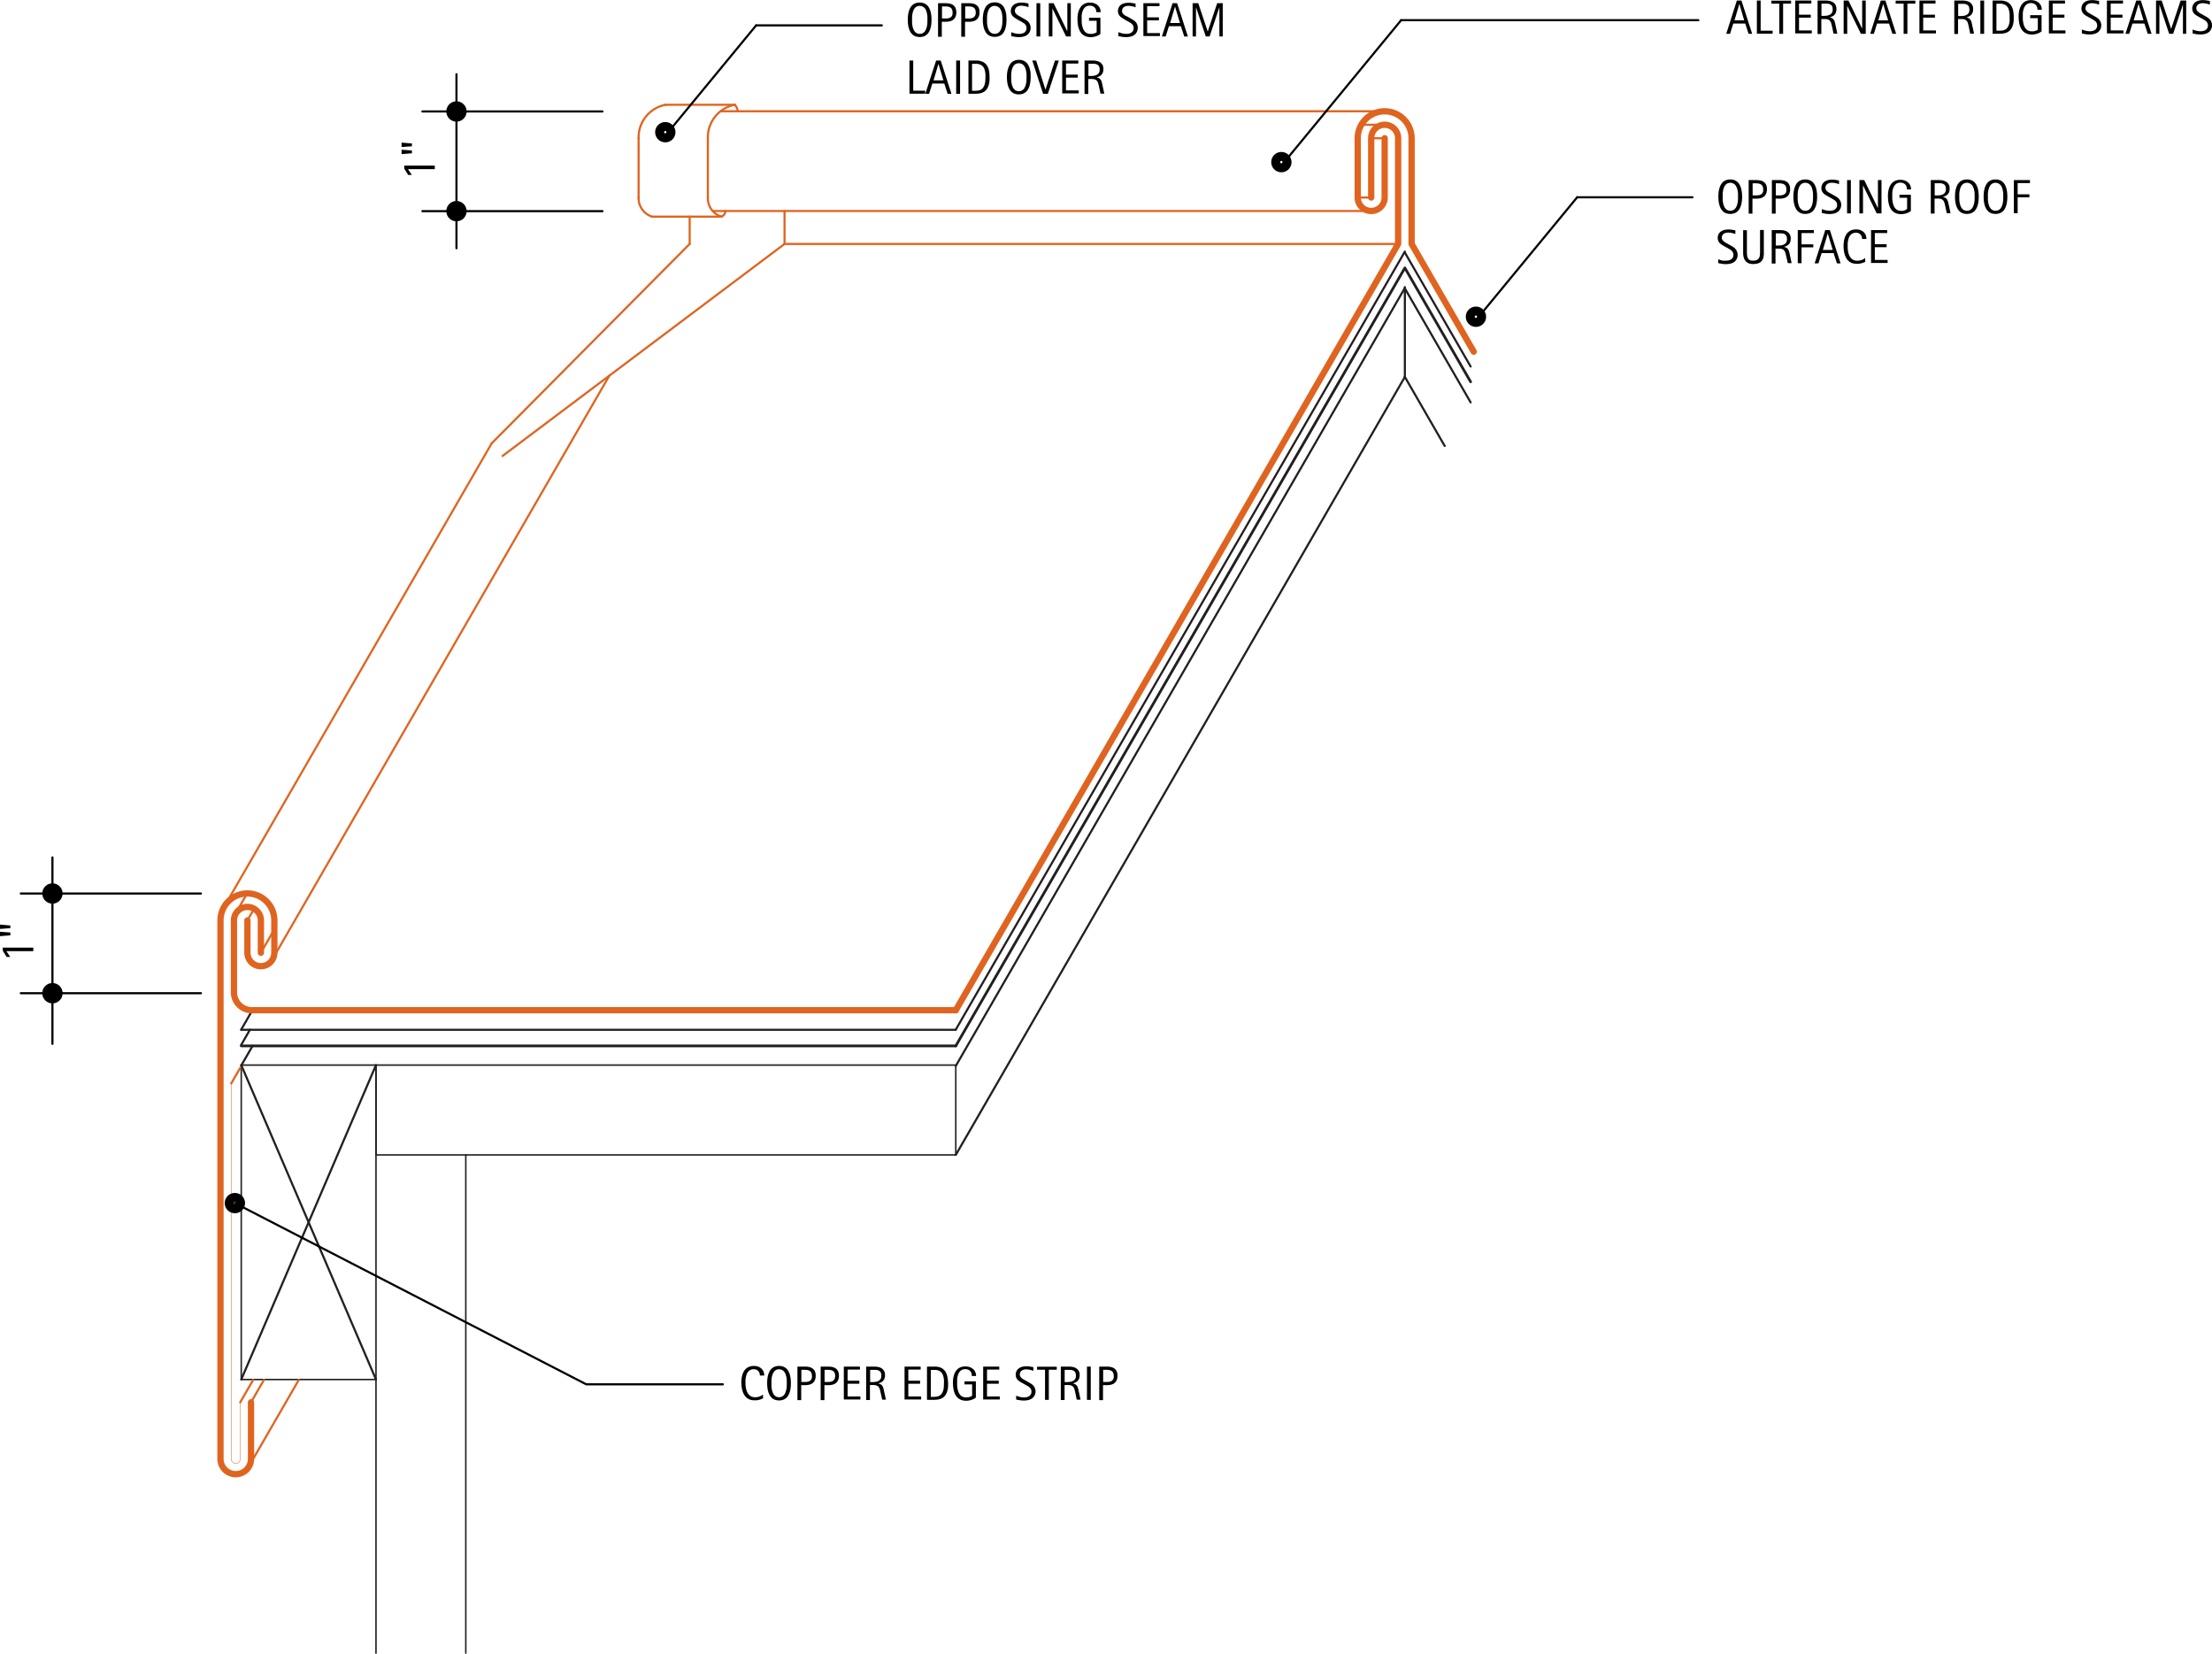 <svg id="fa7e7706-58eb-4249-b765-2702695fa240" data-name="BASE-OTHER" xmlns="http://www.w3.org/2000/svg" viewBox="0 0 739.1 552.51"><defs><style>.\31 dd50f92-76f1-4ee6-aeca-7c39dc537771,.\32 6854e32-3cdd-4ced-9e2a-5057490c0555,.\32 985d377-f72d-4b83-a051-0a3b1d3ed36c,.\34 b461599-aee5-43dc-b6db-99efa919fcfd,.a536b569-8e9f-4694-8691-e2aa44bea8c7,.a585abe0-de10-4466-b893-07c9b0c92c38,.c3311348-ddf5-4203-9e41-000d7f542e50,.e60cd94c-a4b1-4890-b7c4-9bc7dad52f15{fill:none;stroke-linecap:round;stroke-linejoin:round;}.\31 dd50f92-76f1-4ee6-aeca-7c39dc537771,.a536b569-8e9f-4694-8691-e2aa44bea8c7,.a585abe0-de10-4466-b893-07c9b0c92c38{stroke:#231f20;}.a585abe0-de10-4466-b893-07c9b0c92c38{stroke-width:0.5px;}.\31 dd50f92-76f1-4ee6-aeca-7c39dc537771,.\32 6854e32-3cdd-4ced-9e2a-5057490c0555,.e60cd94c-a4b1-4890-b7c4-9bc7dad52f15{stroke-width:0.71px;}.a536b569-8e9f-4694-8691-e2aa44bea8c7{stroke-width:0.9px;}.\32 985d377-f72d-4b83-a051-0a3b1d3ed36c,.\34 b461599-aee5-43dc-b6db-99efa919fcfd,.e60cd94c-a4b1-4890-b7c4-9bc7dad52f15{stroke:#df6420;}.\32 985d377-f72d-4b83-a051-0a3b1d3ed36c{stroke-width:2.1px;}.\34 b461599-aee5-43dc-b6db-99efa919fcfd{stroke-width:0.15px;}.\32 6854e32-3cdd-4ced-9e2a-5057490c0555,.c3311348-ddf5-4203-9e41-000d7f542e50{stroke:#000;}.c3311348-ddf5-4203-9e41-000d7f542e50{stroke-width:3px;}</style></defs><title>roofing-standing.A.gable-rake</title><g id="e30b5cc7-35aa-4498-8572-61e7c4eae7c8" data-name="LWPOLYLINE"><rect class="a585abe0-de10-4466-b893-07c9b0c92c38" x="125.63" y="355.81" width="193.73" height="30.01"/></g><g id="ad56ff07-2bcc-4b9c-aa7d-df0e2a4aaaeb" data-name="LWPOLYLINE"><line class="a585abe0-de10-4466-b893-07c9b0c92c38" x1="155.64" y1="552.26" x2="155.64" y2="385.82"/></g><g id="3de4a503-7de1-478c-9cec-d0e4d16b0090" data-name="LWPOLYLINE"><line class="a585abe0-de10-4466-b893-07c9b0c92c38" x1="125.63" y1="552.26" x2="125.63" y2="460.85"/></g><g id="a9b00756-8be4-47ec-a548-cc84cd3255e1" data-name="LINE"><line class="1dd50f92-76f1-4ee6-aeca-7c39dc537771" x1="80.61" y1="344.02" x2="319.36" y2="344.02"/></g><g id="d6ef031e-e6bc-4bb1-b4a3-d4a83e30eb24" data-name="LWPOLYLINE"><line class="a536b569-8e9f-4694-8691-e2aa44bea8c7" x1="80.61" y1="349.4" x2="319.36" y2="349.4"/></g><g id="9c4c1ea8-efe6-43e7-8a7a-0e1e14b98151" data-name="LWPOLYLINE"><rect class="a585abe0-de10-4466-b893-07c9b0c92c38" x="80.61" y="355.81" width="45.02" height="105.04"/></g><g id="af3e033c-2a8b-4904-a76d-4761fad4268e" data-name="LINE"><line class="1dd50f92-76f1-4ee6-aeca-7c39dc537771" x1="125.63" y1="355.81" x2="80.61" y2="460.85"/></g><g id="2b4a5ffb-eda5-4506-b170-75647f47dd59" data-name="LINE"><line class="1dd50f92-76f1-4ee6-aeca-7c39dc537771" x1="80.61" y1="355.81" x2="125.63" y2="460.85"/></g><g id="5ba3afdc-60da-4723-89eb-798ed47fe01e" data-name="LINE"><line class="1dd50f92-76f1-4ee6-aeca-7c39dc537771" x1="319.36" y1="356.1" x2="469.41" y2="96.2"/></g><g id="97282345-8701-44b4-bbd1-efa0936f667b" data-name="LINE"><line class="1dd50f92-76f1-4ee6-aeca-7c39dc537771" x1="319.36" y1="385.82" x2="469.41" y2="125.92"/></g><g id="432fb59b-4199-4ce0-ba89-8a95cabb9d66" data-name="LINE"><line class="1dd50f92-76f1-4ee6-aeca-7c39dc537771" x1="469.41" y1="95.91" x2="469.41" y2="125.92"/></g><g id="7247e3a1-283d-4c45-ab8f-71b68f72b927" data-name="LINE"><line class="1dd50f92-76f1-4ee6-aeca-7c39dc537771" x1="491.38" y1="134.42" x2="469.41" y2="96.36"/></g><g id="d8e8a6d8-9059-4cb2-b8f2-f31158e9d9bf" data-name="LINE"><line class="1dd50f92-76f1-4ee6-aeca-7c39dc537771" x1="482.72" y1="148.98" x2="469.41" y2="125.92"/></g><g id="7ccfa6f5-7ce4-4a0c-be4e-311547c5e497" data-name="LINE"><line class="1dd50f92-76f1-4ee6-aeca-7c39dc537771" x1="319.36" y1="343.95" x2="469.41" y2="84.05"/></g><g id="b140358b-54a1-4391-8119-bcd666b9eda4" data-name="LWPOLYLINE"><polyline class="a536b569-8e9f-4694-8691-e2aa44bea8c7" points="319.36 349.4 469.41 89.5 491.38 127.56"/></g><g id="7f6691c8-3b03-45dc-8add-c16fde4bc44e" data-name="LINE"><line class="1dd50f92-76f1-4ee6-aeca-7c39dc537771" x1="491.38" y1="122.44" x2="469.41" y2="84.38"/></g><g id="84c82623-272c-4097-89b9-9a185e3ef789" data-name="LINE"><line class="1dd50f92-76f1-4ee6-aeca-7c39dc537771" x1="80.58" y1="343.98" x2="84.32" y2="337.49"/></g><g id="6e949985-c0b3-4fc5-a0ff-7589ee78dd30" data-name="LINE"><line class="1dd50f92-76f1-4ee6-aeca-7c39dc537771" x1="80.58" y1="349.09" x2="83.5" y2="344.02"/></g><g id="ca9a6051-85bb-4b14-9088-00f1210e23be" data-name="LINE"><line class="1dd50f92-76f1-4ee6-aeca-7c39dc537771" x1="80.58" y1="356" x2="84.39" y2="349.4"/></g><g id="508ca149-89fa-425c-b86d-296218bad4f4" data-name="LINE"><line class="e60cd94c-a4b1-4890-b7c4-9bc7dad52f15" x1="74.02" y1="304.45" x2="164.29" y2="148.1"/></g><g id="12c30ac3-93ae-4672-85a4-91970bfd3fa1" data-name="LINE"><line class="e60cd94c-a4b1-4890-b7c4-9bc7dad52f15" x1="90.78" y1="320.89" x2="203.58" y2="125.52"/></g><g id="79b1d5e3-e6d1-4365-942c-dad5d948cd20" data-name="LINE"><line class="e60cd94c-a4b1-4890-b7c4-9bc7dad52f15" x1="164.29" y1="148.1" x2="230.44" y2="81.49"/></g><g id="b767d92b-6acd-4b5b-b870-548328665ea6" data-name="LINE"><line class="e60cd94c-a4b1-4890-b7c4-9bc7dad52f15" x1="167.93" y1="152.31" x2="262.14" y2="81.49"/></g><g id="89fad343-3115-40e6-8f1c-301447a46a85" data-name="LINE"><line class="e60cd94c-a4b1-4890-b7c4-9bc7dad52f15" x1="80.26" y1="468.48" x2="84.59" y2="460.98"/></g><g id="af6112c6-5850-4a68-bd34-3cf56143a4ef" data-name="LINE"><line class="e60cd94c-a4b1-4890-b7c4-9bc7dad52f15" x1="83.86" y1="468.48" x2="88.2" y2="460.98"/></g><g id="bf3680f8-624d-4d25-85a6-f086939a2765" data-name="LINE"><line class="e60cd94c-a4b1-4890-b7c4-9bc7dad52f15" x1="83.29" y1="489.63" x2="99.83" y2="460.98"/></g><g id="34277ecb-65fb-495c-b444-3f67c811ceec" data-name="LINE"><line class="e60cd94c-a4b1-4890-b7c4-9bc7dad52f15" x1="77.26" y1="361.95" x2="80.26" y2="356.75"/></g><g id="5b7e33f3-8f7c-4aa2-81ab-1e9a0066a8fa" data-name="LINE"><line class="e60cd94c-a4b1-4890-b7c4-9bc7dad52f15" x1="87.17" y1="318.28" x2="91.67" y2="310.49"/></g><g id="c53033a2-cb1a-4092-9696-0febef92743d" data-name="LINE"><line class="e60cd94c-a4b1-4890-b7c4-9bc7dad52f15" x1="82.66" y1="307.48" x2="84.91" y2="303.58"/></g><g id="eef209aa-4e61-476f-ba72-84a05389fc63" data-name="LINE"><line class="e60cd94c-a4b1-4890-b7c4-9bc7dad52f15" x1="78.7" y1="305.18" x2="82.57" y2="298.48"/></g><g id="b6fb7fa2-c535-4061-879c-376eecfaabed" data-name="LWPOLYLINE"><path class="2985d377-f72d-4b83-a051-0a3b1d3ed36c" d="M464.37,95.91V76.11a4.5,4.5,0,1,1,9,0v35.31l-147.8,256" transform="translate(-6.21 -29.93)"/></g><g id="5cde2821-0c7e-4da2-a2e4-1137326f419a" data-name="LINE"><line class="e60cd94c-a4b1-4890-b7c4-9bc7dad52f15" x1="462.66" y1="46.18" x2="458.16" y2="46.18"/></g><g id="e1b34dae-68c1-4d5d-add3-4414c97023af" data-name="LINE"><line class="e60cd94c-a4b1-4890-b7c4-9bc7dad52f15" x1="458.16" y1="65.99" x2="453.65" y2="65.99"/></g><g id="f5f9f302-9fc7-4b9d-b575-26c59cd018b3" data-name="LINE"><line class="e60cd94c-a4b1-4890-b7c4-9bc7dad52f15" x1="462.66" y1="37.18" x2="240.76" y2="37.18"/></g><g id="f591b7ff-e458-4da0-a753-b69526968df8" data-name="LINE"><line class="e60cd94c-a4b1-4890-b7c4-9bc7dad52f15" x1="458.16" y1="70.49" x2="238.12" y2="70.49"/></g><g id="027e0dd3-f1f5-479d-81b2-3fcce12ae3f7" data-name="LINE"><line class="e60cd94c-a4b1-4890-b7c4-9bc7dad52f15" x1="462.66" y1="41.68" x2="454.86" y2="41.68"/></g><g id="e83183b3-7929-4063-87c4-0303b0eb3f3a" data-name="LINE"><line class="e60cd94c-a4b1-4890-b7c4-9bc7dad52f15" x1="467.16" y1="81.49" x2="262.14" y2="81.49"/></g><g id="74f84fac-20bf-419f-92e7-a4f497746d34" data-name="LINE"><line class="e60cd94c-a4b1-4890-b7c4-9bc7dad52f15" x1="230.44" y1="72.38" x2="230.44" y2="81.49"/></g><g id="f3d8b76f-5a0c-4879-b226-b7aba47c0f4f" data-name="LINE"><line class="e60cd94c-a4b1-4890-b7c4-9bc7dad52f15" x1="262.14" y1="81.49" x2="262.14" y2="70.49"/></g><g id="4c661168-4005-4131-b889-0fa1c114db90" data-name="LWPOLYLINE"><path class="2985d377-f72d-4b83-a051-0a3b1d3ed36c" d="M468.87,76.11V95.91a4.5,4.5,0,0,1-9,0V76.11a9,9,0,0,1,18,0v35.31l20.76,36" transform="translate(-6.21 -29.93)"/></g><g id="0ce35872-e95c-4812-acab-2e3ab722133d" data-name="ARC"><path class="e60cd94c-a4b1-4890-b7c4-9bc7dad52f15" d="M219.59,95.91a6.45,6.45,0,0,0,4.5,6.39" transform="translate(-6.21 -29.93)"/></g><g id="43121f61-0ded-4712-b73c-7f27b7a4d0a2" data-name="LINE"><line class="e60cd94c-a4b1-4890-b7c4-9bc7dad52f15" x1="213.38" y1="65.99" x2="213.38" y2="46.18"/></g><g id="ea2c699b-8277-402f-b92c-a973c122203d" data-name="ARC"><path class="e60cd94c-a4b1-4890-b7c4-9bc7dad52f15" d="M228.59,64.94a11.07,11.07,0,0,0-9,11.16" transform="translate(-6.21 -29.93)"/></g><g id="ef0fca26-7027-4e3d-9523-d23bee049853" data-name="LINE"><line class="e60cd94c-a4b1-4890-b7c4-9bc7dad52f15" x1="217.88" y1="72.38" x2="241.02" y2="72.38"/></g><g id="66e6fa78-8235-46cd-abeb-64afa34fb4fc" data-name="LINE"><line class="e60cd94c-a4b1-4890-b7c4-9bc7dad52f15" x1="222.38" y1="35.01" x2="245.52" y2="35.01"/></g><g id="fbc369a9-608f-49d9-bf93-bf72ce77b7ff" data-name="ARC"><path class="e60cd94c-a4b1-4890-b7c4-9bc7dad52f15" d="M242.73,95.91a6.45,6.45,0,0,0,4.5,6.39" transform="translate(-6.21 -29.93)"/></g><g id="6c372505-95cb-441e-ac11-4b495b153faf" data-name="LINE"><line class="e60cd94c-a4b1-4890-b7c4-9bc7dad52f15" x1="236.52" y1="65.99" x2="236.52" y2="46.18"/></g><g id="1d9acb9e-48a8-4aa3-b6f1-87c83a68b36a" data-name="ARC"><path class="e60cd94c-a4b1-4890-b7c4-9bc7dad52f15" d="M251.73,64.94a11.07,11.07,0,0,0-9,11.16" transform="translate(-6.21 -29.93)"/></g><g id="6c7d706b-4084-490d-a3a6-602c3fdd79d0" data-name="ARC"><path class="e60cd94c-a4b1-4890-b7c4-9bc7dad52f15" d="M252.71,67.1a3.55,3.55,0,0,0-1-2.16" transform="translate(-6.21 -29.93)"/></g><g id="10b6774a-563e-4d6d-a4ec-594b24dffcb2" data-name="ARC"><path class="e60cd94c-a4b1-4890-b7c4-9bc7dad52f15" d="M247.23,102.31a2.1,2.1,0,0,0,1.36-1.89" transform="translate(-6.21 -29.93)"/></g><g id="c4347a43-4ddf-4e0a-93d0-2d0f6394dab3" data-name="LWPOLYLINE"><path class="2985d377-f72d-4b83-a051-0a3b1d3ed36c" d="M88.88,337.41v10.8a4.5,4.5,0,1,0,9,0v-10.8a9,9,0,0,0-18,0V517.31a5.1,5.1,0,1,0,10.2,0V498.41" transform="translate(-6.21 -29.93)"/></g><g id="263170b2-2b7a-4752-9171-2ed99420ff48" data-name="LWPOLYLINE"><path class="2985d377-f72d-4b83-a051-0a3b1d3ed36c" d="M93.38,348.21v-10.8a4.5,4.5,0,1,0-9,0v24a6,6,0,0,0,6,6H325.57" transform="translate(-6.21 -29.93)"/></g><g id="a139fabb-1585-4c0f-935d-d997ca613f36" data-name="LWPOLYLINE"><path class="4b461599-aee5-43dc-b6db-99efa919fcfd" d="M83.47,391.88V517.31a1.5,1.5,0,0,0,3,0V498.41" transform="translate(-6.21 -29.93)"/></g><g id="143cac3e-0de8-486c-aa9f-f93763d8b257" data-name="TEXT"><path d="M260.12,489.5a2.61,2.61,0,0,0-.14-0.86,2,2,0,0,0-.4-0.68,1.83,1.83,0,0,0-.64-0.45,2.12,2.12,0,0,0-.86-0.17,2.52,2.52,0,0,0-1.06.21,2.32,2.32,0,0,0-.76.55,2.81,2.81,0,0,0-.51.8,5.43,5.43,0,0,0-.3,1,7.51,7.51,0,0,0-.15,1q0,0.52,0,1c0,0.35,0,.71.06,1.08a7.35,7.35,0,0,0,.19,1.1,5.23,5.23,0,0,0,.37,1,3.23,3.23,0,0,0,.59.84,2.63,2.63,0,0,0,.85.58,2.87,2.87,0,0,0,1.15.21,4.25,4.25,0,0,0,1.41-.23,4.17,4.17,0,0,0,1.24-.69v1.31l-0.74.29a6.44,6.44,0,0,1-.7.21,5.59,5.59,0,0,1-.72.12,7.58,7.58,0,0,1-.8,0,4.08,4.08,0,0,1-1.48-.25,3.59,3.59,0,0,1-1.12-.68,3.79,3.79,0,0,1-.79-1,6.36,6.36,0,0,1-.52-1.24,8.38,8.38,0,0,1-.28-1.37,11.57,11.57,0,0,1-.09-1.4,10.9,10.9,0,0,1,.09-1.37,7.23,7.23,0,0,1,.28-1.29,5.36,5.36,0,0,1,.51-1.14,3.45,3.45,0,0,1,1.88-1.51,4.38,4.38,0,0,1,1.44-.22,4.26,4.26,0,0,1,1.37.21,3.09,3.09,0,0,1,1.09.63,2.94,2.94,0,0,1,.72,1,3.35,3.35,0,0,1,.26,1.36h-1.42Z" transform="translate(-6.21 -29.93)"/><path d="M270.47,492q0,0.66-.07,1.35a8.6,8.6,0,0,1-.23,1.32,5.92,5.92,0,0,1-.45,1.2,3.56,3.56,0,0,1-.73,1,3.3,3.3,0,0,1-1.05.66,4.29,4.29,0,0,1-2.85,0,3.3,3.3,0,0,1-1.05-.66,3.56,3.56,0,0,1-.73-1,6,6,0,0,1-.46-1.2,8.21,8.21,0,0,1-.24-1.32q-0.07-.69-0.07-1.35t0.07-1.35a8.1,8.1,0,0,1,.24-1.32,6,6,0,0,1,.46-1.19,3.54,3.54,0,0,1,.73-1,3.21,3.21,0,0,1,1.05-.65,4,4,0,0,1,1.43-.24,3.86,3.86,0,0,1,1.42.24,3.27,3.27,0,0,1,1.05.65,3.54,3.54,0,0,1,.73,1,5.79,5.79,0,0,1,.45,1.19,8.48,8.48,0,0,1,.23,1.32Q270.47,491.35,270.47,492Zm-1.37,0q0-.43,0-0.95a8.26,8.26,0,0,0-.12-1,6.42,6.42,0,0,0-.27-1,3.18,3.18,0,0,0-.46-0.86,2.24,2.24,0,0,0-2.72-.6,2.16,2.16,0,0,0-.71.6,3.11,3.11,0,0,0-.46.86,6.36,6.36,0,0,0-.27,1,8.17,8.17,0,0,0-.12,1q0,0.52,0,.95t0,1a8.4,8.4,0,0,0,.12,1,6.54,6.54,0,0,0,.27,1,3.16,3.16,0,0,0,.46.87,2.2,2.2,0,0,0,.71.61,2.32,2.32,0,0,0,2,0,2.15,2.15,0,0,0,.71-0.61,3.3,3.3,0,0,0,.46-0.87,6.61,6.61,0,0,0,.27-1,8.6,8.6,0,0,0,.12-1Q269.1,492.43,269.1,492Z" transform="translate(-6.21 -29.93)"/><path d="M278.76,489.54a3.45,3.45,0,0,1-.26,1.42,2.47,2.47,0,0,1-.73,1,3,3,0,0,1-1.12.54,5.57,5.57,0,0,1-1.41.17h-1.32v5h-1.26V486.47h2.58a6,6,0,0,1,1.42.16,3,3,0,0,1,1.12.52,2.37,2.37,0,0,1,.73.95A3.6,3.6,0,0,1,278.76,489.54Zm-1.26,0a2.43,2.43,0,0,0-.19-1,1.49,1.49,0,0,0-.53-0.62,2.14,2.14,0,0,0-.81-0.3,6,6,0,0,0-1-.08h-1v4.06h1.35a3.63,3.63,0,0,0,.93-0.11,1.8,1.8,0,0,0,.71-0.35,1.59,1.59,0,0,0,.45-0.63A2.43,2.43,0,0,0,277.5,489.56Z" transform="translate(-6.21 -29.93)"/><path d="M286.52,489.54a3.45,3.45,0,0,1-.26,1.42,2.47,2.47,0,0,1-.73,1,3,3,0,0,1-1.12.54,5.57,5.57,0,0,1-1.41.17h-1.32v5h-1.26V486.47H283a6,6,0,0,1,1.42.16,3,3,0,0,1,1.12.52,2.37,2.37,0,0,1,.73.95A3.6,3.6,0,0,1,286.52,489.54Zm-1.26,0a2.43,2.43,0,0,0-.19-1,1.49,1.49,0,0,0-.53-0.62,2.14,2.14,0,0,0-.81-0.3,6,6,0,0,0-1-.08h-1v4.06H283a3.63,3.63,0,0,0,.93-0.11,1.8,1.8,0,0,0,.71-0.35,1.59,1.59,0,0,0,.45-0.63A2.43,2.43,0,0,0,285.26,489.56Z" transform="translate(-6.21 -29.93)"/><path d="M288.16,497.59V486.47h5.38v1h-4.12v3.72h3.93v1h-3.93v4.26h4.27v1h-5.53Z" transform="translate(-6.21 -29.93)"/><path d="M301,497.59L300.42,495a10.26,10.26,0,0,0-.26-1,2.21,2.21,0,0,0-.39-0.75,1.58,1.58,0,0,0-.66-0.46,3,3,0,0,0-1.07-.16h-1.16v5h-1.26V486.47h2.75a6.11,6.11,0,0,1,1.33.14,3.31,3.31,0,0,1,1.13.47,2.45,2.45,0,0,1,.79.87,2.7,2.7,0,0,1,.3,1.33,3.64,3.64,0,0,1-.14,1.07,2.23,2.23,0,0,1-.43.79,2.39,2.39,0,0,1-.7.56,4.22,4.22,0,0,1-1,.37v0a3,3,0,0,1,.88.36,1.8,1.8,0,0,1,.53.52,2.38,2.38,0,0,1,.3.69q0.11,0.39.21,0.88l0.65,3H301Zm-0.31-8.18a2,2,0,0,0-.24-1.07,1.48,1.48,0,0,0-.65-0.56,2.66,2.66,0,0,0-.91-0.22q-0.51,0-1,0h-0.94v4.08h0.69a7.66,7.66,0,0,0,1.12-.08,3,3,0,0,0,1-.32,1.91,1.91,0,0,0,.71-0.67A2.07,2.07,0,0,0,300.67,489.4Z" transform="translate(-6.21 -29.93)"/><path d="M308.45,497.59V486.47h5.38v1h-4.12v3.72h3.93v1h-3.93v4.26H314v1h-5.53Z" transform="translate(-6.21 -29.93)"/><path d="M323,492c0,0.35,0,.71,0,1.07a8.33,8.33,0,0,1-.15,1.07,6.39,6.39,0,0,1-.29,1,3.93,3.93,0,0,1-.48.89,3.6,3.6,0,0,1-.71.73,3.25,3.25,0,0,1-1,.51,4.82,4.82,0,0,1-1.15.25q-0.59.05-1.18,0.05h-2.09V486.47h2.5a5.23,5.23,0,0,1,2.22.41A3.48,3.48,0,0,1,322,488a4.61,4.61,0,0,1,.73,1.75A11,11,0,0,1,323,492Zm-1.37,0c0-.26,0-0.53,0-0.81a7.72,7.72,0,0,0-.09-0.85,5.75,5.75,0,0,0-.19-0.82,3.33,3.33,0,0,0-.33-0.74,2.4,2.4,0,0,0-1.27-1,3.47,3.47,0,0,0-.89-0.2q-0.46,0-.93,0h-0.71v9H318a8.7,8.7,0,0,0,1-.05,3.15,3.15,0,0,0,.93-0.25,2.23,2.23,0,0,0,.92-0.75,3.58,3.58,0,0,0,.51-1.07,6,6,0,0,0,.22-1.22Q321.6,492.56,321.6,492Z" transform="translate(-6.21 -29.93)"/><path d="M330.92,489.5a2.53,2.53,0,0,0-.15-0.89,1.94,1.94,0,0,0-.43-0.68,1.87,1.87,0,0,0-.67-0.44,2.73,2.73,0,0,0-1.91,0,2.3,2.3,0,0,0-.75.52,2.81,2.81,0,0,0-.51.76,4.69,4.69,0,0,0-.32.91,6.73,6.73,0,0,0-.16,1q0,0.5,0,1t0,1.08a8.63,8.63,0,0,0,.15,1.14,6.3,6.3,0,0,0,.31,1.08,3.21,3.21,0,0,0,.53.91,2.44,2.44,0,0,0,.81.63,2.61,2.61,0,0,0,1.15.23,4.26,4.26,0,0,0,.52,0,4.47,4.47,0,0,0,.56-0.11,3.27,3.27,0,0,0,.54-0.18,1.62,1.62,0,0,0,.44-0.28v-3.77h-2.55v-1h3.8v5.4a3.39,3.39,0,0,1-.69.46,5.2,5.2,0,0,1-.82.33,6.27,6.27,0,0,1-.87.21,5.18,5.18,0,0,1-.82.07,4.74,4.74,0,0,1-1.59-.24,3.71,3.71,0,0,1-1.18-.67,3.64,3.64,0,0,1-.82-1,5.91,5.91,0,0,1-.52-1.26,8.53,8.53,0,0,1-.27-1.43,14.4,14.4,0,0,1-.08-1.5,9.89,9.89,0,0,1,.09-1.34,6.8,6.8,0,0,1,.29-1.25,5.24,5.24,0,0,1,.52-1.11,3.42,3.42,0,0,1,1.85-1.46,4.29,4.29,0,0,1,1.4-.21,4.47,4.47,0,0,1,1.38.21,3.33,3.33,0,0,1,1.14.62,2.94,2.94,0,0,1,.77,1,3.18,3.18,0,0,1,.28,1.38h-1.42Z" transform="translate(-6.21 -29.93)"/><path d="M334.72,497.59V486.47h5.38v1H336v3.72h3.93v1H336v4.26h4.27v1h-5.53Z" transform="translate(-6.21 -29.93)"/><path d="M352.22,494.64a3.07,3.07,0,0,1-.33,1.48,2.7,2.7,0,0,1-.87,1,3.67,3.67,0,0,1-1.25.53,6.62,6.62,0,0,1-1.47.16,8.45,8.45,0,0,1-1.29-.1c-0.42-.07-0.85-0.15-1.27-0.24v-1.29a8.06,8.06,0,0,0,1.33.43,6.15,6.15,0,0,0,1.38.16,3.72,3.72,0,0,0,.88-0.11,2.34,2.34,0,0,0,.77-0.33,1.79,1.79,0,0,0,.54-0.59,1.7,1.7,0,0,0,.21-0.87,1.9,1.9,0,0,0-.15-0.8,1.93,1.93,0,0,0-.41-0.59,3.24,3.24,0,0,0-.6-0.45l-0.69-.41-1-.55-0.89-.51a4.2,4.2,0,0,1-.77-0.58,2.53,2.53,0,0,1-.54-0.76,2.42,2.42,0,0,1-.2-1,2.68,2.68,0,0,1,.3-1.32,2.57,2.57,0,0,1,.8-0.89,3.4,3.4,0,0,1,1.15-.5,5.77,5.77,0,0,1,1.33-.15,7.75,7.75,0,0,1,1.16.09l1.15,0.2v1.24a6.75,6.75,0,0,0-1.19-.36,6.13,6.13,0,0,0-1.24-.13,3,3,0,0,0-.78.1,2.09,2.09,0,0,0-.67.3,1.53,1.53,0,0,0-.47.53,1.58,1.58,0,0,0-.18.77,1.29,1.29,0,0,0,.18.68,2.23,2.23,0,0,0,.46.54,3.87,3.87,0,0,0,.6.42l0.61,0.34,1,0.57q0.49,0.27.92,0.54a3.67,3.67,0,0,1,.75.63,2.75,2.75,0,0,1,.5.81A2.87,2.87,0,0,1,352.22,494.64Z" transform="translate(-6.21 -29.93)"/><path d="M356.65,487.51v10.07h-1.26V487.51h-2.66v-1h6.58v1h-2.66Z" transform="translate(-6.21 -29.93)"/><path d="M366,497.59L365.46,495a10.26,10.26,0,0,0-.26-1,2.21,2.21,0,0,0-.39-0.75,1.58,1.58,0,0,0-.66-0.46,3,3,0,0,0-1.07-.16h-1.16v5h-1.26V486.47h2.75a6.11,6.11,0,0,1,1.33.14,3.31,3.31,0,0,1,1.13.47,2.45,2.45,0,0,1,.79.87,2.7,2.7,0,0,1,.3,1.33,3.64,3.64,0,0,1-.14,1.07,2.23,2.23,0,0,1-.43.79,2.39,2.39,0,0,1-.7.56,4.22,4.22,0,0,1-1,.37v0a3,3,0,0,1,.88.36,1.8,1.8,0,0,1,.53.52,2.38,2.38,0,0,1,.3.69q0.11,0.39.21,0.88l0.65,3H366Zm-0.31-8.18a2,2,0,0,0-.24-1.07,1.48,1.48,0,0,0-.65-0.56,2.66,2.66,0,0,0-.91-0.22q-0.51,0-1,0h-0.94v4.08h0.69a7.66,7.66,0,0,0,1.12-.08,3,3,0,0,0,1-.32,1.91,1.91,0,0,0,.71-0.67A2.07,2.07,0,0,0,365.71,489.4Z" transform="translate(-6.21 -29.93)"/><path d="M369.4,497.59V486.47h1.26v11.12H369.4Z" transform="translate(-6.21 -29.93)"/><path d="M379.6,489.54a3.45,3.45,0,0,1-.26,1.42,2.47,2.47,0,0,1-.73,1,3,3,0,0,1-1.12.54,5.57,5.57,0,0,1-1.41.17h-1.32v5h-1.26V486.47h2.58a6,6,0,0,1,1.42.16,3,3,0,0,1,1.12.52,2.37,2.37,0,0,1,.73.95A3.6,3.6,0,0,1,379.6,489.54Zm-1.26,0a2.43,2.43,0,0,0-.19-1,1.49,1.49,0,0,0-.53-0.62,2.14,2.14,0,0,0-.81-0.3,6,6,0,0,0-1-.08h-1v4.06h1.35a3.63,3.63,0,0,0,.93-0.11,1.8,1.8,0,0,0,.71-0.35,1.59,1.59,0,0,0,.45-0.63A2.43,2.43,0,0,0,378.34,489.56Z" transform="translate(-6.21 -29.93)"/></g><g id="a8c519b0-8801-4492-8a6b-8e710802740f" data-name="LINE"><line class="26854e32-3cdd-4ced-9e2a-5057490c0555" x1="67.14" y1="298.49" x2="6.95" y2="298.49"/></g><g id="bf814edc-25bd-4d81-a8b4-b17f51041c16" data-name="LINE"><line class="26854e32-3cdd-4ced-9e2a-5057490c0555" x1="67.14" y1="331.8" x2="6.95" y2="331.8"/></g><g id="51d0f6f6-e4d5-4270-a358-6a6154e76846" data-name="LINE"><line class="26854e32-3cdd-4ced-9e2a-5057490c0555" x1="17.52" y1="348.73" x2="17.52" y2="286.43"/></g><g id="9e88c611-6033-4dc5-8b0d-a3b6c7cd8f21" data-name="TEXT"><path d="M17.33,347.68h-9l1.31,1.94H8.44l-1.32-2.11v-1H17.33v1.2Z" transform="translate(-6.21 -29.93)"/><path d="M9.67,339.11V340l-3.46.26v-1.46Zm0,2.35v0.93l-3.46.28V341.2Z" transform="translate(-6.21 -29.93)"/></g><g id="654507d7-7ec1-4e93-9bd2-a2c0ece6a1b5" data-name="LWPOLYLINE"><polyline class="26854e32-3cdd-4ced-9e2a-5057490c0555" points="78.48 401.92 195.88 462.46 241.53 462.46"/></g><g id="ba450dcf-44a5-42b9-a500-5f3a530c872c" data-name="LINE"><line class="26854e32-3cdd-4ced-9e2a-5057490c0555" x1="152.52" y1="82.93" x2="152.52" y2="24.79"/></g><g id="f04056ae-c362-4afa-b8a6-1a664db0c43e" data-name="TEXT"><path d="M151.51,86.43h-9l1.31,1.94h-1.22l-1.32-2.11v-1h10.21v1.2Z" transform="translate(-6.21 -29.93)"/><path d="M143.85,77.86v0.93l-3.46.26V77.58Zm0,2.35v0.93l-3.46.28V79.95Z" transform="translate(-6.21 -29.93)"/></g><g id="2531b72e-d7e9-4bcd-9e39-3ba3afb06944" data-name="LINE"><line class="26854e32-3cdd-4ced-9e2a-5057490c0555" x1="201.31" y1="70.54" x2="141.13" y2="70.54"/></g><g id="2dfe9629-0e7d-4111-96b4-85486dc3e649" data-name="LINE"><line class="26854e32-3cdd-4ced-9e2a-5057490c0555" x1="201.31" y1="37.24" x2="141.13" y2="37.24"/></g><g id="452139f1-6ec0-4b12-b124-f79e1b03c71f" data-name="LINE"><line class="26854e32-3cdd-4ced-9e2a-5057490c0555" x1="468.16" y1="6.75" x2="427.75" y2="55.81"/></g><g id="ee257fba-ad36-46f5-a17f-63616aee118a" data-name="LINE"><line class="26854e32-3cdd-4ced-9e2a-5057490c0555" x1="567.46" y1="6.75" x2="468.16" y2="6.75"/></g><g id="7ab5ada9-90c0-4093-ae87-4d40a3372c37" data-name="TEXT"><path d="M590.47,41.23l-1.12-3.43h-4l-1.08,3.43H583l3.55-11.12h1.53l3.59,11.12h-1.25Zm-3.08-10h0l-1.63,5.5H589Z" transform="translate(-6.21 -29.93)"/><path d="M593.24,41.23V30.11h1.26V40.18h4v1h-5.24Z" transform="translate(-6.21 -29.93)"/><path d="M602,31.15V41.23h-1.26V31.15h-2.66v-1h6.58v1H602Z" transform="translate(-6.21 -29.93)"/><path d="M606.06,41.23V30.11h5.38v1h-4.12v3.72h3.93v1h-3.93v4.26h4.27v1h-5.53Z" transform="translate(-6.21 -29.93)"/><path d="M618.87,41.23l-0.55-2.57a10.12,10.12,0,0,0-.26-1,2.21,2.21,0,0,0-.39-0.75,1.58,1.58,0,0,0-.66-0.46,3,3,0,0,0-1.07-.16h-1.16v5h-1.26V30.11h2.75a6.12,6.12,0,0,1,1.33.14,3.31,3.31,0,0,1,1.13.47,2.45,2.45,0,0,1,.79.87,2.71,2.71,0,0,1,.3,1.33,3.62,3.62,0,0,1-.14,1.07,2.24,2.24,0,0,1-.42.79,2.4,2.4,0,0,1-.7.56,4.23,4.23,0,0,1-1,.37v0a3,3,0,0,1,.88.36,1.81,1.81,0,0,1,.53.52,2.38,2.38,0,0,1,.3.69q0.11,0.39.21,0.88l0.64,3h-1.26ZM618.56,33a2,2,0,0,0-.24-1.07,1.48,1.48,0,0,0-.65-0.56,2.66,2.66,0,0,0-.91-0.22q-0.51,0-1,0h-0.94v4.08h0.69a7.65,7.65,0,0,0,1.12-.08,3,3,0,0,0,1-.32,1.91,1.91,0,0,0,.71-0.67A2.07,2.07,0,0,0,618.56,33Z" transform="translate(-6.21 -29.93)"/><path d="M628,41.23l-4.57-9.36h0v9.36h-1.2V30.11h1.61l4.58,9.4h0v-9.4h1.19V41.23H628Z" transform="translate(-6.21 -29.93)"/><path d="M638.52,41.23L637.4,37.8h-4l-1.08,3.43H631.1l3.55-11.12h1.54l3.59,11.12h-1.25Zm-3.08-10h0l-1.63,5.5h3.29Z" transform="translate(-6.21 -29.93)"/><path d="M643.53,31.15V41.23h-1.26V31.15h-2.66v-1h6.58v1h-2.66Z" transform="translate(-6.21 -29.93)"/><path d="M647.55,41.23V30.11h5.38v1h-4.12v3.72h3.93v1h-3.93v4.26h4.27v1h-5.53Z" transform="translate(-6.21 -29.93)"/><path d="M664.53,41.23L664,38.66a10.39,10.39,0,0,0-.26-1,2.21,2.21,0,0,0-.39-0.75,1.58,1.58,0,0,0-.66-0.46,3,3,0,0,0-1.07-.16h-1.16v5h-1.26V30.11h2.75a6.11,6.11,0,0,1,1.33.14,3.31,3.31,0,0,1,1.13.47,2.45,2.45,0,0,1,.79.87,2.7,2.7,0,0,1,.3,1.33,3.65,3.65,0,0,1-.14,1.07,2.22,2.22,0,0,1-.43.79,2.39,2.39,0,0,1-.7.56,4.21,4.21,0,0,1-1,.37v0a3,3,0,0,1,.88.36,1.8,1.8,0,0,1,.53.52,2.38,2.38,0,0,1,.3.69q0.11,0.39.21,0.88l0.65,3h-1.26ZM664.22,33A2,2,0,0,0,664,32a1.48,1.48,0,0,0-.65-0.56,2.66,2.66,0,0,0-.91-0.22c-0.34,0-.69,0-1,0h-0.94v4.08h0.69a7.67,7.67,0,0,0,1.12-.08,3,3,0,0,0,1-.32,1.9,1.9,0,0,0,.71-0.67A2.07,2.07,0,0,0,664.22,33Z" transform="translate(-6.21 -29.93)"/><path d="M667.91,41.23V30.11h1.26V41.23h-1.26Z" transform="translate(-6.21 -29.93)"/><path d="M679.06,35.63c0,0.35,0,.71,0,1.07a8.5,8.5,0,0,1-.15,1.07,6.44,6.44,0,0,1-.29,1,3.93,3.93,0,0,1-.48.89,3.58,3.58,0,0,1-.71.73,3.26,3.26,0,0,1-1,.51,4.83,4.83,0,0,1-1.15.25q-0.59.05-1.18,0.05H672V30.11h2.5a5.23,5.23,0,0,1,2.22.41,3.48,3.48,0,0,1,1.4,1.15,4.61,4.61,0,0,1,.73,1.75A11,11,0,0,1,679.06,35.63Zm-1.37,0c0-.26,0-0.53,0-0.81a7.72,7.72,0,0,0-.09-0.85,5.68,5.68,0,0,0-.19-0.82,3.31,3.31,0,0,0-.33-0.74,2.45,2.45,0,0,0-.52-0.61,2.48,2.48,0,0,0-.75-0.42,3.48,3.48,0,0,0-.89-0.2q-0.46,0-.93,0h-0.71v9h0.85a8.7,8.7,0,0,0,1-.05,3.15,3.15,0,0,0,.93-0.25,2.23,2.23,0,0,0,.92-0.75,3.57,3.57,0,0,0,.51-1.07,6,6,0,0,0,.22-1.22Q677.69,36.2,677.69,35.65Z" transform="translate(-6.21 -29.93)"/><path d="M687,33.14a2.53,2.53,0,0,0-.15-0.89,2,2,0,0,0-.43-0.68,1.87,1.87,0,0,0-.67-0.44,2.73,2.73,0,0,0-1.91,0,2.29,2.29,0,0,0-.75.52,2.8,2.8,0,0,0-.51.76,4.72,4.72,0,0,0-.32.91,6.66,6.66,0,0,0-.16,1q0,0.5,0,1c0,0.34,0,.7,0,1.08a8.71,8.71,0,0,0,.15,1.14,6.3,6.3,0,0,0,.31,1.08,3.2,3.2,0,0,0,.53.91,2.43,2.43,0,0,0,.81.63,2.6,2.6,0,0,0,1.15.23,4.27,4.27,0,0,0,.52,0,4.47,4.47,0,0,0,.56-0.11,3.27,3.27,0,0,0,.54-0.18,1.63,1.63,0,0,0,.44-0.28V36h-2.55v-1h3.8v5.4a3.38,3.38,0,0,1-.69.46,5.21,5.21,0,0,1-.82.33,6.26,6.26,0,0,1-.87.21,5.18,5.18,0,0,1-.82.07,4.74,4.74,0,0,1-1.59-.24,3.7,3.7,0,0,1-1.18-.67,3.63,3.63,0,0,1-.82-1,5.86,5.86,0,0,1-.52-1.26,8.48,8.48,0,0,1-.27-1.43,14.26,14.26,0,0,1-.08-1.5A9.82,9.82,0,0,1,680.8,34a6.8,6.8,0,0,1,.29-1.25,5.24,5.24,0,0,1,.52-1.11,3.42,3.42,0,0,1,1.85-1.46,4.29,4.29,0,0,1,1.4-.21,4.47,4.47,0,0,1,1.38.21,3.33,3.33,0,0,1,1.14.62,2.94,2.94,0,0,1,.77,1,3.17,3.17,0,0,1,.28,1.38H687Z" transform="translate(-6.21 -29.93)"/><path d="M690.81,41.23V30.11h5.38v1h-4.12v3.72H696v1h-3.93v4.26h4.27v1h-5.53Z" transform="translate(-6.21 -29.93)"/><path d="M708.31,38.28a3.07,3.07,0,0,1-.33,1.48,2.7,2.7,0,0,1-.87,1,3.68,3.68,0,0,1-1.25.53,6.62,6.62,0,0,1-1.47.16,8.46,8.46,0,0,1-1.29-.1c-0.42-.07-0.85-0.15-1.27-0.24V39.78a8,8,0,0,0,1.33.43,6.15,6.15,0,0,0,1.38.16,3.72,3.72,0,0,0,.88-0.11,2.35,2.35,0,0,0,.77-0.33,1.79,1.79,0,0,0,.54-0.59,1.7,1.7,0,0,0,.21-0.87,1.9,1.9,0,0,0-.15-0.8,1.93,1.93,0,0,0-.41-0.59,3.27,3.27,0,0,0-.6-0.45l-0.69-.41-1-.55-0.89-.51a4.2,4.2,0,0,1-.77-0.58,2.52,2.52,0,0,1-.54-0.76,2.41,2.41,0,0,1-.2-1,2.68,2.68,0,0,1,.3-1.32,2.57,2.57,0,0,1,.8-0.89,3.39,3.39,0,0,1,1.15-.5,5.78,5.78,0,0,1,1.33-.15,7.74,7.74,0,0,1,1.16.09l1.15,0.2v1.24a6.77,6.77,0,0,0-1.19-.36,6.13,6.13,0,0,0-1.25-.13,3,3,0,0,0-.78.1,2.09,2.09,0,0,0-.67.3,1.53,1.53,0,0,0-.47.53,1.58,1.58,0,0,0-.18.77,1.29,1.29,0,0,0,.18.68,2.24,2.24,0,0,0,.46.54,3.89,3.89,0,0,0,.6.42l0.61,0.34,1,0.57c0.33,0.18.63,0.36,0.92,0.54a3.69,3.69,0,0,1,.75.63,2.78,2.78,0,0,1,.5.81A2.87,2.87,0,0,1,708.31,38.28Z" transform="translate(-6.21 -29.93)"/><path d="M710.2,41.23V30.11h5.38v1h-4.12v3.72h3.93v1h-3.93v4.26h4.27v1H710.2Z" transform="translate(-6.21 -29.93)"/><path d="M723.85,41.23l-1.12-3.43h-4l-1.08,3.43h-1.26L720,30.11h1.53l3.59,11.12h-1.25Zm-3.08-10h0l-1.63,5.5h3.29Z" transform="translate(-6.21 -29.93)"/><path d="M735.6,41.23V31.45h0l-3.27,9.78H731l-3.27-9.78h0v9.78h-1.12V30.11h1.89l3.16,9.46h0l3.16-9.46h1.87V41.23H735.6Z" transform="translate(-6.21 -29.93)"/><path d="M745.32,38.28a3.06,3.06,0,0,1-.33,1.48,2.7,2.7,0,0,1-.87,1,3.67,3.67,0,0,1-1.25.53,6.61,6.61,0,0,1-1.47.16,8.43,8.43,0,0,1-1.29-.1c-0.42-.07-0.85-0.15-1.27-0.24V39.78a8.09,8.09,0,0,0,1.33.43,6.16,6.16,0,0,0,1.38.16,3.73,3.73,0,0,0,.88-0.11,2.34,2.34,0,0,0,.77-0.33,1.78,1.78,0,0,0,.54-0.59,1.69,1.69,0,0,0,.21-0.87,1.9,1.9,0,0,0-.15-0.8,1.92,1.92,0,0,0-.41-0.59,3.22,3.22,0,0,0-.59-0.45l-0.69-.41-1-.55-0.89-.51a4.21,4.21,0,0,1-.77-0.58,2.54,2.54,0,0,1-.54-0.76,2.43,2.43,0,0,1-.2-1,2.68,2.68,0,0,1,.3-1.32,2.58,2.58,0,0,1,.8-0.89,3.41,3.41,0,0,1,1.15-.5,5.77,5.77,0,0,1,1.33-.15,7.75,7.75,0,0,1,1.16.09l1.15,0.2v1.24a6.74,6.74,0,0,0-1.19-.36,6.13,6.13,0,0,0-1.24-.13,3.05,3.05,0,0,0-.78.1,2.1,2.1,0,0,0-.67.3,1.53,1.53,0,0,0-.47.53,1.58,1.58,0,0,0-.18.77,1.28,1.28,0,0,0,.18.68,2.21,2.21,0,0,0,.46.54,3.85,3.85,0,0,0,.6.42l0.61,0.34,1,0.57q0.49,0.27.92,0.54a3.66,3.66,0,0,1,.75.63,2.73,2.73,0,0,1,.5.81A2.87,2.87,0,0,1,745.32,38.28Z" transform="translate(-6.21 -29.93)"/></g><g id="b7a34188-423e-4e41-90da-e655ae5d8ca6" data-name="LINE"><line class="26854e32-3cdd-4ced-9e2a-5057490c0555" x1="252.66" y1="8.47" x2="221.9" y2="45.81"/></g><g id="369bca1b-07ce-4c87-82d5-a9be2568dfe3" data-name="LINE"><line class="26854e32-3cdd-4ced-9e2a-5057490c0555" x1="294.64" y1="8.47" x2="252.66" y2="8.47"/></g><g id="7f2ce122-7280-4c19-be8c-7acd79fa44bd" data-name="TEXT"><path d="M317.46,36.53q0,0.66-.07,1.35a8.6,8.6,0,0,1-.23,1.32,5.92,5.92,0,0,1-.45,1.2,3.56,3.56,0,0,1-.73,1,3.3,3.3,0,0,1-1.05.66,4.29,4.29,0,0,1-2.85,0,3.3,3.3,0,0,1-1.05-.66,3.56,3.56,0,0,1-.73-1,6,6,0,0,1-.46-1.2,8.21,8.21,0,0,1-.24-1.32q-0.07-.69-0.07-1.35t0.07-1.35a8.1,8.1,0,0,1,.24-1.32,6,6,0,0,1,.46-1.19,3.54,3.54,0,0,1,.73-1,3.21,3.21,0,0,1,1.05-.65,4,4,0,0,1,1.43-.24,3.86,3.86,0,0,1,1.42.24,3.27,3.27,0,0,1,1.05.65,3.54,3.54,0,0,1,.73,1,5.79,5.79,0,0,1,.45,1.19,8.48,8.48,0,0,1,.23,1.32Q317.46,35.87,317.46,36.53Zm-1.37,0q0-.43,0-0.95a8.26,8.26,0,0,0-.12-1,6.42,6.42,0,0,0-.27-1,3.18,3.18,0,0,0-.46-0.86,2.24,2.24,0,0,0-2.72-.6,2.16,2.16,0,0,0-.71.6,3.11,3.11,0,0,0-.46.86,6.36,6.36,0,0,0-.27,1,8.17,8.17,0,0,0-.12,1q0,0.52,0,.95t0,1a8.4,8.4,0,0,0,.12,1,6.54,6.54,0,0,0,.27,1,3.16,3.16,0,0,0,.46.87,2.2,2.2,0,0,0,.71.61,2.32,2.32,0,0,0,2,0,2.15,2.15,0,0,0,.71-0.61,3.3,3.3,0,0,0,.46-0.87,6.61,6.61,0,0,0,.27-1,8.6,8.6,0,0,0,.12-1Q316.09,37,316.09,36.52Z" transform="translate(-6.21 -29.93)"/><path d="M325.75,34.07a3.45,3.45,0,0,1-.26,1.42,2.47,2.47,0,0,1-.73,1,3,3,0,0,1-1.12.54,5.57,5.57,0,0,1-1.41.17H320.9v5h-1.26V31h2.58a6,6,0,0,1,1.42.16,3,3,0,0,1,1.12.52,2.37,2.37,0,0,1,.73.95A3.6,3.6,0,0,1,325.75,34.07Zm-1.26,0a2.43,2.43,0,0,0-.19-1,1.49,1.49,0,0,0-.53-0.62,2.14,2.14,0,0,0-.81-0.3,6,6,0,0,0-1-.08h-1V36.1h1.35a3.63,3.63,0,0,0,.93-0.11,1.8,1.8,0,0,0,.71-0.35,1.59,1.59,0,0,0,.45-0.63A2.43,2.43,0,0,0,324.49,34.08Z" transform="translate(-6.21 -29.93)"/><path d="M333.5,34.07a3.45,3.45,0,0,1-.26,1.42,2.47,2.47,0,0,1-.73,1,3,3,0,0,1-1.12.54,5.57,5.57,0,0,1-1.41.17h-1.32v5H327.4V31H330a6,6,0,0,1,1.42.16,3,3,0,0,1,1.12.52,2.37,2.37,0,0,1,.73.95A3.6,3.6,0,0,1,333.5,34.07Zm-1.26,0a2.43,2.43,0,0,0-.19-1,1.49,1.49,0,0,0-.53-0.62,2.14,2.14,0,0,0-.81-0.3,6,6,0,0,0-1-.08h-1V36.1H330a3.63,3.63,0,0,0,.93-0.11,1.8,1.8,0,0,0,.71-0.35,1.59,1.59,0,0,0,.45-0.63A2.43,2.43,0,0,0,332.24,34.08Z" transform="translate(-6.21 -29.93)"/><path d="M342.51,36.53q0,0.66-.07,1.35a8.6,8.6,0,0,1-.23,1.32,5.92,5.92,0,0,1-.45,1.2,3.56,3.56,0,0,1-.73,1A3.3,3.3,0,0,1,340,42a4.29,4.29,0,0,1-2.85,0,3.3,3.3,0,0,1-1.05-.66,3.56,3.56,0,0,1-.73-1,6,6,0,0,1-.46-1.2,8.21,8.21,0,0,1-.24-1.32q-0.07-.69-0.07-1.35t0.07-1.35a8.1,8.1,0,0,1,.24-1.32,6,6,0,0,1,.46-1.19,3.54,3.54,0,0,1,.73-1,3.21,3.21,0,0,1,1.05-.65,4,4,0,0,1,1.43-.24,3.86,3.86,0,0,1,1.42.24,3.27,3.27,0,0,1,1.05.65,3.54,3.54,0,0,1,.73,1,5.79,5.79,0,0,1,.45,1.19,8.48,8.48,0,0,1,.23,1.32Q342.51,35.87,342.51,36.53Zm-1.37,0q0-.43,0-0.95a8.26,8.26,0,0,0-.12-1,6.42,6.42,0,0,0-.27-1,3.18,3.18,0,0,0-.46-0.86,2.24,2.24,0,0,0-2.72-.6,2.16,2.16,0,0,0-.71.6,3.11,3.11,0,0,0-.46.86,6.36,6.36,0,0,0-.27,1,8.17,8.17,0,0,0-.12,1q0,0.52,0,.95t0,1a8.4,8.4,0,0,0,.12,1,6.54,6.54,0,0,0,.27,1,3.16,3.16,0,0,0,.46.87,2.2,2.2,0,0,0,.71.61,2.32,2.32,0,0,0,2,0,2.15,2.15,0,0,0,.71-0.61,3.3,3.3,0,0,0,.46-0.87,6.61,6.61,0,0,0,.27-1,8.6,8.6,0,0,0,.12-1Q341.14,37,341.14,36.52Z" transform="translate(-6.21 -29.93)"/><path d="M350.57,39.16a3.07,3.07,0,0,1-.33,1.48,2.7,2.7,0,0,1-.87,1,3.67,3.67,0,0,1-1.25.53,6.62,6.62,0,0,1-1.47.16,8.45,8.45,0,0,1-1.29-.1c-0.42-.07-0.85-0.15-1.27-0.24V40.66a8.06,8.06,0,0,0,1.33.43,6.15,6.15,0,0,0,1.38.16,3.72,3.72,0,0,0,.88-0.11,2.34,2.34,0,0,0,.77-0.33,1.79,1.79,0,0,0,.54-0.59,1.7,1.7,0,0,0,.21-0.87,1.9,1.9,0,0,0-.15-0.8,1.93,1.93,0,0,0-.41-0.59,3.24,3.24,0,0,0-.6-0.45l-0.69-.41-1-.55L345.47,36a4.2,4.2,0,0,1-.77-0.58,2.53,2.53,0,0,1-.54-0.76,2.42,2.42,0,0,1-.2-1,2.68,2.68,0,0,1,.3-1.32,2.57,2.57,0,0,1,.8-0.89,3.4,3.4,0,0,1,1.15-.5,5.77,5.77,0,0,1,1.33-.15,7.75,7.75,0,0,1,1.16.09l1.15,0.2v1.24a6.75,6.75,0,0,0-1.19-.36,6.13,6.13,0,0,0-1.24-.13,3,3,0,0,0-.78.1,2.09,2.09,0,0,0-.67.3,1.53,1.53,0,0,0-.47.53,1.58,1.58,0,0,0-.18.77,1.29,1.29,0,0,0,.18.68,2.23,2.23,0,0,0,.46.54,3.87,3.87,0,0,0,.6.42l0.61,0.34,1,0.57q0.49,0.27.92,0.54a3.67,3.67,0,0,1,.75.63,2.75,2.75,0,0,1,.5.81A2.87,2.87,0,0,1,350.57,39.16Z" transform="translate(-6.21 -29.93)"/><path d="M352.53,42.11V31h1.26V42.11h-1.26Z" transform="translate(-6.21 -29.93)"/><path d="M362.42,42.11l-4.57-9.36h0v9.36h-1.2V31h1.61l4.58,9.4h0V31H364V42.11h-1.61Z" transform="translate(-6.21 -29.93)"/><path d="M372.53,34a2.53,2.53,0,0,0-.15-0.89,1.94,1.94,0,0,0-.43-0.68,1.87,1.87,0,0,0-.67-0.44,2.73,2.73,0,0,0-1.91,0,2.3,2.3,0,0,0-.75.52,2.81,2.81,0,0,0-.51.76,4.69,4.69,0,0,0-.32.91,6.73,6.73,0,0,0-.16,1q0,0.5,0,1t0,1.08a8.63,8.63,0,0,0,.15,1.14,6.3,6.3,0,0,0,.31,1.08,3.21,3.21,0,0,0,.53.91,2.44,2.44,0,0,0,.81.63,2.61,2.61,0,0,0,1.15.23,4.26,4.26,0,0,0,.52,0,4.47,4.47,0,0,0,.56-0.11,3.27,3.27,0,0,0,.54-0.18,1.62,1.62,0,0,0,.44-0.28V36.87h-2.55v-1h3.8v5.4a3.39,3.39,0,0,1-.69.46,5.2,5.2,0,0,1-.82.33,6.27,6.27,0,0,1-.87.21,5.18,5.18,0,0,1-.82.07,4.74,4.74,0,0,1-1.59-.24,3.71,3.71,0,0,1-1.18-.67,3.64,3.64,0,0,1-.82-1,5.91,5.91,0,0,1-.52-1.26,8.53,8.53,0,0,1-.27-1.43,14.4,14.4,0,0,1-.08-1.5,9.89,9.89,0,0,1,.09-1.34,6.8,6.8,0,0,1,.29-1.25,5.24,5.24,0,0,1,.52-1.11A3.42,3.42,0,0,1,369,31a4.29,4.29,0,0,1,1.4-.21,4.47,4.47,0,0,1,1.38.21,3.33,3.33,0,0,1,1.14.62,2.94,2.94,0,0,1,.77,1,3.18,3.18,0,0,1,.28,1.38h-1.42Z" transform="translate(-6.21 -29.93)"/><path d="M386.37,39.16a3.07,3.07,0,0,1-.33,1.48,2.7,2.7,0,0,1-.87,1,3.67,3.67,0,0,1-1.25.53,6.62,6.62,0,0,1-1.47.16,8.45,8.45,0,0,1-1.29-.1c-0.42-.07-0.85-0.15-1.27-0.24V40.66a8.06,8.06,0,0,0,1.33.43,6.15,6.15,0,0,0,1.38.16,3.72,3.72,0,0,0,.88-0.11,2.34,2.34,0,0,0,.77-0.33,1.79,1.79,0,0,0,.54-0.59,1.7,1.7,0,0,0,.21-0.87,1.9,1.9,0,0,0-.15-0.8,1.93,1.93,0,0,0-.41-0.59,3.24,3.24,0,0,0-.6-0.45l-0.69-.41-1-.55L381.27,36a4.2,4.2,0,0,1-.77-0.58,2.53,2.53,0,0,1-.54-0.76,2.42,2.42,0,0,1-.2-1,2.68,2.68,0,0,1,.3-1.32,2.57,2.57,0,0,1,.8-0.89A3.4,3.4,0,0,1,382,31a5.77,5.77,0,0,1,1.33-.15,7.75,7.75,0,0,1,1.16.09l1.15,0.2v1.24a6.75,6.75,0,0,0-1.19-.36,6.13,6.13,0,0,0-1.24-.13,3,3,0,0,0-.78.1,2.09,2.09,0,0,0-.67.3,1.53,1.53,0,0,0-.47.53,1.58,1.58,0,0,0-.18.77,1.29,1.29,0,0,0,.18.68,2.23,2.23,0,0,0,.46.54,3.87,3.87,0,0,0,.6.42L383,35.53l1,0.57q0.49,0.27.92,0.54a3.67,3.67,0,0,1,.75.63,2.75,2.75,0,0,1,.5.81A2.87,2.87,0,0,1,386.37,39.16Z" transform="translate(-6.21 -29.93)"/><path d="M388.25,42.11V31h5.38v1h-4.12v3.72h3.93v1h-3.93v4.26h4.27v1h-5.53Z" transform="translate(-6.21 -29.93)"/><path d="M401.9,42.11l-1.12-3.43h-4l-1.08,3.43h-1.26L398,31h1.53l3.59,11.12H401.9Zm-3.08-10h0l-1.63,5.5h3.29Z" transform="translate(-6.21 -29.93)"/><path d="M413.65,42.11V32.33h0l-3.27,9.78H409.1l-3.27-9.78h0v9.78h-1.13V31h1.89l3.16,9.46h0L412.91,31h1.86V42.11h-1.12Z" transform="translate(-6.21 -29.93)"/></g><g id="ee536c90-b094-4f2e-a493-960052d76ec9" data-name="TEXT"><path d="M310.09,61.27V50.15h1.26V60.22h4v1h-5.24Z" transform="translate(-6.21 -29.93)"/><path d="M322.85,61.27l-1.12-3.43h-4l-1.08,3.43h-1.26L319,50.15h1.53l3.59,11.12h-1.25Zm-3.08-10h0l-1.63,5.5h3.29Z" transform="translate(-6.21 -29.93)"/><path d="M325.7,61.27V50.15H327V61.27H325.7Z" transform="translate(-6.21 -29.93)"/><path d="M336.85,55.68c0,0.35,0,.71,0,1.07a8.33,8.33,0,0,1-.15,1.07,6.39,6.39,0,0,1-.29,1,3.93,3.93,0,0,1-.48.89,3.6,3.6,0,0,1-.71.73,3.25,3.25,0,0,1-1,.51,4.82,4.82,0,0,1-1.15.25q-0.59.05-1.18,0.05h-2.09V50.15h2.5a5.23,5.23,0,0,1,2.22.41,3.48,3.48,0,0,1,1.4,1.15,4.61,4.61,0,0,1,.73,1.75A11,11,0,0,1,336.85,55.68Zm-1.37,0c0-.26,0-0.53,0-0.81a7.72,7.72,0,0,0-.09-0.85,5.75,5.75,0,0,0-.19-0.82,3.33,3.33,0,0,0-.33-0.74,2.4,2.4,0,0,0-1.27-1,3.47,3.47,0,0,0-.89-0.2q-0.46,0-.93,0H331v9h0.85a8.7,8.7,0,0,0,1-.05,3.15,3.15,0,0,0,.93-0.25,2.23,2.23,0,0,0,.92-0.75,3.58,3.58,0,0,0,.51-1.07,6,6,0,0,0,.22-1.22Q335.48,56.24,335.48,55.69Z" transform="translate(-6.21 -29.93)"/><path d="M350.58,55.69q0,0.66-.07,1.35a8.6,8.6,0,0,1-.23,1.32,5.92,5.92,0,0,1-.45,1.2,3.56,3.56,0,0,1-.73,1,3.3,3.3,0,0,1-1.05.66,4.29,4.29,0,0,1-2.85,0,3.3,3.3,0,0,1-1.05-.66,3.56,3.56,0,0,1-.73-1,6,6,0,0,1-.46-1.2,8.21,8.21,0,0,1-.24-1.32q-0.07-.69-0.07-1.35t0.07-1.35A8.1,8.1,0,0,1,343,53a6,6,0,0,1,.46-1.19,3.54,3.54,0,0,1,.73-1,3.21,3.21,0,0,1,1.05-.65,4,4,0,0,1,1.43-.24,3.86,3.86,0,0,1,1.42.24,3.27,3.27,0,0,1,1.05.65,3.54,3.54,0,0,1,.73,1,5.79,5.79,0,0,1,.45,1.19,8.48,8.48,0,0,1,.23,1.32Q350.58,55,350.58,55.69Zm-1.37,0q0-.43,0-0.95a8.26,8.26,0,0,0-.12-1,6.42,6.42,0,0,0-.27-1,3.18,3.18,0,0,0-.46-0.86,2.24,2.24,0,0,0-2.72-.6,2.16,2.16,0,0,0-.71.6,3.11,3.11,0,0,0-.46.86,6.36,6.36,0,0,0-.27,1,8.17,8.17,0,0,0-.12,1q0,0.52,0,.95t0,1a8.4,8.4,0,0,0,.12,1,6.54,6.54,0,0,0,.27,1,3.16,3.16,0,0,0,.46.87,2.2,2.2,0,0,0,.71.61,2.32,2.32,0,0,0,2,0,2.15,2.15,0,0,0,.71-0.61,3.3,3.3,0,0,0,.46-0.87,6.61,6.61,0,0,0,.27-1,8.6,8.6,0,0,0,.12-1Q349.21,56.11,349.21,55.68Z" transform="translate(-6.21 -29.93)"/><path d="M356.33,61.27h-1.58l-3.63-11.12h1.29l3.12,9.75h0l3.18-9.75H360Z" transform="translate(-6.21 -29.93)"/><path d="M361.13,61.27V50.15h5.38v1h-4.12v3.72h3.93v1h-3.93v4.26h4.27v1h-5.53Z" transform="translate(-6.21 -29.93)"/><path d="M373.94,61.27l-0.55-2.57a10.26,10.26,0,0,0-.26-1,2.21,2.21,0,0,0-.39-0.75,1.58,1.58,0,0,0-.66-0.46,3,3,0,0,0-1.07-.16h-1.16v5h-1.26V50.15h2.75a6.11,6.11,0,0,1,1.33.14,3.31,3.31,0,0,1,1.13.47,2.45,2.45,0,0,1,.79.87,2.7,2.7,0,0,1,.3,1.33,3.64,3.64,0,0,1-.14,1.07,2.23,2.23,0,0,1-.43.79,2.39,2.39,0,0,1-.7.56,4.22,4.22,0,0,1-1,.37v0a3,3,0,0,1,.88.36,1.8,1.8,0,0,1,.53.52,2.38,2.38,0,0,1,.3.69q0.11,0.39.21,0.88l0.65,3h-1.26Zm-0.31-8.18a2,2,0,0,0-.24-1.07,1.48,1.48,0,0,0-.65-0.56,2.66,2.66,0,0,0-.91-0.22q-0.51,0-1,0h-0.94v4.08h0.69a7.66,7.66,0,0,0,1.12-.08,3,3,0,0,0,1-.32,1.91,1.91,0,0,0,.71-0.67A2.07,2.07,0,0,0,373.64,53.09Z" transform="translate(-6.21 -29.93)"/></g><g id="3f6d1f90-fe5c-44b7-8c9e-63a900a0a1fc" data-name="LINE"><line class="26854e32-3cdd-4ced-9e2a-5057490c0555" x1="526.99" y1="65.9" x2="492.75" y2="107.46"/></g><g id="eb457a7f-d793-4f74-b58c-aed498b08426" data-name="LINE"><line class="26854e32-3cdd-4ced-9e2a-5057490c0555" x1="565.49" y1="65.9" x2="526.99" y2="65.9"/></g><g id="97659873-8199-4908-bb69-903a77d7daa8" data-name="TEXT"><path d="M588.31,95.63q0,0.66-.07,1.35A8.6,8.6,0,0,1,588,98.3a5.94,5.94,0,0,1-.45,1.2,3.57,3.57,0,0,1-.73,1,3.31,3.31,0,0,1-1.05.66,4.29,4.29,0,0,1-2.85,0,3.3,3.3,0,0,1-1.05-.66,3.56,3.56,0,0,1-.73-1,6.05,6.05,0,0,1-.46-1.2,8.26,8.26,0,0,1-.24-1.32q-0.07-.69-0.07-1.35t0.07-1.35a8.15,8.15,0,0,1,.24-1.32,6,6,0,0,1,.46-1.19,3.54,3.54,0,0,1,.73-1,3.21,3.21,0,0,1,1.05-.65,3.94,3.94,0,0,1,1.43-.24,3.87,3.87,0,0,1,1.42.24,3.28,3.28,0,0,1,1.05.65,3.55,3.55,0,0,1,.73,1A5.82,5.82,0,0,1,588,93a8.48,8.48,0,0,1,.23,1.32Q588.31,95,588.31,95.63Zm-1.37,0q0-.43,0-0.95a8.26,8.26,0,0,0-.12-1,6.47,6.47,0,0,0-.27-1,3.21,3.21,0,0,0-.46-0.86,2.24,2.24,0,0,0-2.72-.6,2.15,2.15,0,0,0-.71.6,3.09,3.09,0,0,0-.46.86,6.36,6.36,0,0,0-.27,1,8.26,8.26,0,0,0-.12,1q0,0.52,0,.95t0,1a8.5,8.5,0,0,0,.12,1,6.54,6.54,0,0,0,.27,1,3.13,3.13,0,0,0,.46.87,2.19,2.19,0,0,0,.71.61,2.32,2.32,0,0,0,2,0,2.15,2.15,0,0,0,.71-0.61,3.33,3.33,0,0,0,.46-0.87,6.66,6.66,0,0,0,.27-1,8.6,8.6,0,0,0,.12-1Q586.94,96,586.94,95.62Z" transform="translate(-6.21 -29.93)"/><path d="M596.6,93.17a3.45,3.45,0,0,1-.26,1.42,2.48,2.48,0,0,1-.73,1,3,3,0,0,1-1.12.54,5.58,5.58,0,0,1-1.41.17h-1.32v5H590.5V90.09h2.58a6,6,0,0,1,1.42.16,3,3,0,0,1,1.12.52,2.36,2.36,0,0,1,.73.95A3.6,3.6,0,0,1,596.6,93.17Zm-1.26,0a2.44,2.44,0,0,0-.19-1,1.49,1.49,0,0,0-.53-0.62,2.13,2.13,0,0,0-.8-0.3,6,6,0,0,0-1-.08h-1V95.2h1.35a3.63,3.63,0,0,0,.93-0.11,1.81,1.81,0,0,0,.71-0.35,1.59,1.59,0,0,0,.45-0.63A2.43,2.43,0,0,0,595.34,93.18Z" transform="translate(-6.21 -29.93)"/><path d="M604.35,93.17a3.45,3.45,0,0,1-.26,1.42,2.47,2.47,0,0,1-.73,1,3,3,0,0,1-1.12.54,5.56,5.56,0,0,1-1.41.17h-1.32v5h-1.26V90.09h2.58a6,6,0,0,1,1.42.16,2.94,2.94,0,0,1,1.12.52,2.37,2.37,0,0,1,.73.95A3.61,3.61,0,0,1,604.35,93.17Zm-1.26,0a2.42,2.42,0,0,0-.19-1,1.48,1.48,0,0,0-.53-0.62,2.14,2.14,0,0,0-.81-0.3,6,6,0,0,0-1-.08h-1V95.2h1.35a3.64,3.64,0,0,0,.93-0.11,1.8,1.8,0,0,0,.71-0.35,1.59,1.59,0,0,0,.45-0.63A2.43,2.43,0,0,0,603.09,93.18Z" transform="translate(-6.21 -29.93)"/><path d="M613.37,95.63q0,0.66-.07,1.35a8.6,8.6,0,0,1-.23,1.32,5.94,5.94,0,0,1-.45,1.2,3.57,3.57,0,0,1-.73,1,3.31,3.31,0,0,1-1.05.66,4.29,4.29,0,0,1-2.85,0,3.3,3.3,0,0,1-1.05-.66,3.56,3.56,0,0,1-.73-1,6.05,6.05,0,0,1-.46-1.2,8.26,8.26,0,0,1-.24-1.32q-0.07-.69-0.07-1.35t0.07-1.35a8.15,8.15,0,0,1,.24-1.32,6,6,0,0,1,.46-1.19,3.54,3.54,0,0,1,.73-1,3.21,3.21,0,0,1,1.05-.65,3.94,3.94,0,0,1,1.43-.24,3.87,3.87,0,0,1,1.42.24,3.28,3.28,0,0,1,1.05.65,3.55,3.55,0,0,1,.73,1,5.82,5.82,0,0,1,.45,1.19,8.48,8.48,0,0,1,.23,1.32Q613.37,95,613.37,95.63Zm-1.37,0q0-.43,0-0.95a8.26,8.26,0,0,0-.12-1,6.47,6.47,0,0,0-.27-1,3.21,3.21,0,0,0-.46-0.86,2.24,2.24,0,0,0-2.72-.6,2.15,2.15,0,0,0-.71.6,3.09,3.09,0,0,0-.46.86,6.36,6.36,0,0,0-.27,1,8.26,8.26,0,0,0-.12,1q0,0.52,0,.95t0,1a8.5,8.5,0,0,0,.12,1,6.54,6.54,0,0,0,.27,1,3.13,3.13,0,0,0,.46.87,2.19,2.19,0,0,0,.71.61,2.32,2.32,0,0,0,2,0,2.15,2.15,0,0,0,.71-0.61,3.33,3.33,0,0,0,.46-0.87,6.66,6.66,0,0,0,.27-1,8.6,8.6,0,0,0,.12-1Q612,96,612,95.62Z" transform="translate(-6.21 -29.93)"/><path d="M621.42,98.26a3.07,3.07,0,0,1-.33,1.48,2.7,2.7,0,0,1-.87,1,3.68,3.68,0,0,1-1.25.53,6.62,6.62,0,0,1-1.47.16,8.46,8.46,0,0,1-1.29-.1c-0.42-.07-0.85-0.15-1.27-0.24V99.76a8,8,0,0,0,1.33.43,6.15,6.15,0,0,0,1.38.16,3.72,3.72,0,0,0,.88-0.11,2.35,2.35,0,0,0,.77-0.33,1.79,1.79,0,0,0,.54-0.59,1.7,1.7,0,0,0,.21-0.87,1.9,1.9,0,0,0-.15-0.8,1.93,1.93,0,0,0-.41-0.59,3.27,3.27,0,0,0-.6-0.45l-0.69-.41-1-.55-0.89-.51a4.2,4.2,0,0,1-.77-0.58A2.52,2.52,0,0,1,615,93.8a2.41,2.41,0,0,1-.2-1,2.68,2.68,0,0,1,.3-1.32,2.57,2.57,0,0,1,.8-0.89,3.39,3.39,0,0,1,1.15-.5,5.78,5.78,0,0,1,1.33-.15,7.74,7.74,0,0,1,1.16.09l1.15,0.2v1.24a6.77,6.77,0,0,0-1.19-.36,6.13,6.13,0,0,0-1.25-.13,3,3,0,0,0-.78.1,2.09,2.09,0,0,0-.67.3,1.53,1.53,0,0,0-.47.53,1.58,1.58,0,0,0-.18.77,1.29,1.29,0,0,0,.18.68,2.24,2.24,0,0,0,.46.54,3.89,3.89,0,0,0,.6.42L618,94.63l1,0.57c0.33,0.18.63,0.36,0.92,0.54a3.69,3.69,0,0,1,.75.63,2.78,2.78,0,0,1,.5.81A2.87,2.87,0,0,1,621.42,98.26Z" transform="translate(-6.21 -29.93)"/><path d="M623.38,101.21V90.09h1.26v11.12h-1.26Z" transform="translate(-6.21 -29.93)"/><path d="M633.27,101.21l-4.57-9.36h0v9.36h-1.2V90.09h1.61l4.58,9.4h0v-9.4h1.19v11.12h-1.61Z" transform="translate(-6.21 -29.93)"/><path d="M643.38,93.12a2.53,2.53,0,0,0-.15-0.89,2,2,0,0,0-.43-0.68,1.87,1.87,0,0,0-.67-0.44,2.73,2.73,0,0,0-1.91,0,2.29,2.29,0,0,0-.75.52,2.8,2.8,0,0,0-.51.76,4.72,4.72,0,0,0-.32.91,6.66,6.66,0,0,0-.16,1q0,0.5,0,1c0,0.34,0,.7,0,1.08a8.71,8.71,0,0,0,.15,1.14,6.3,6.3,0,0,0,.31,1.08,3.2,3.2,0,0,0,.53.91,2.43,2.43,0,0,0,.81.63,2.6,2.6,0,0,0,1.15.23,4.27,4.27,0,0,0,.52,0,4.47,4.47,0,0,0,.56-0.11A3.27,3.27,0,0,0,643,100a1.63,1.63,0,0,0,.44-0.28V96h-2.55v-1h3.8v5.4a3.38,3.38,0,0,1-.69.46,5.21,5.21,0,0,1-.82.33,6.26,6.26,0,0,1-.87.21,5.18,5.18,0,0,1-.82.07,4.74,4.74,0,0,1-1.59-.24,3.7,3.7,0,0,1-1.18-.67,3.63,3.63,0,0,1-.82-1,5.86,5.86,0,0,1-.52-1.26,8.48,8.48,0,0,1-.27-1.43,14.26,14.26,0,0,1-.08-1.5,9.82,9.82,0,0,1,.09-1.34,6.8,6.8,0,0,1,.29-1.25,5.24,5.24,0,0,1,.52-1.11,3.42,3.42,0,0,1,1.85-1.46,4.29,4.29,0,0,1,1.4-.21,4.47,4.47,0,0,1,1.38.21,3.33,3.33,0,0,1,1.14.62,2.94,2.94,0,0,1,.77,1,3.17,3.17,0,0,1,.28,1.38h-1.42Z" transform="translate(-6.21 -29.93)"/><path d="M656.7,101.21l-0.55-2.57a10.39,10.39,0,0,0-.26-1,2.21,2.21,0,0,0-.39-0.75,1.58,1.58,0,0,0-.66-0.46,3,3,0,0,0-1.07-.16h-1.16v5h-1.26V90.09h2.75a6.11,6.11,0,0,1,1.33.14,3.31,3.31,0,0,1,1.13.47,2.45,2.45,0,0,1,.79.87,2.7,2.7,0,0,1,.3,1.33,3.65,3.65,0,0,1-.14,1.07,2.22,2.22,0,0,1-.43.79,2.39,2.39,0,0,1-.7.56,4.21,4.21,0,0,1-1,.37v0a3,3,0,0,1,.88.36,1.8,1.8,0,0,1,.53.52,2.38,2.38,0,0,1,.3.69q0.11,0.39.21,0.88l0.65,3H656.7ZM656.39,93a2,2,0,0,0-.24-1.07,1.48,1.48,0,0,0-.65-0.56,2.66,2.66,0,0,0-.91-0.22c-0.34,0-.69,0-1,0h-0.94v4.08h0.69a7.67,7.67,0,0,0,1.12-.08,3,3,0,0,0,1-.32,1.9,1.9,0,0,0,.71-0.67A2.07,2.07,0,0,0,656.39,93Z" transform="translate(-6.21 -29.93)"/><path d="M667.37,95.63q0,0.66-.07,1.35a8.6,8.6,0,0,1-.23,1.32,5.94,5.94,0,0,1-.45,1.2,3.57,3.57,0,0,1-.73,1,3.31,3.31,0,0,1-1.05.66,4.29,4.29,0,0,1-2.85,0,3.3,3.3,0,0,1-1.05-.66,3.56,3.56,0,0,1-.73-1,6.05,6.05,0,0,1-.46-1.2,8.26,8.26,0,0,1-.24-1.32q-0.07-.69-0.07-1.35t0.07-1.35a8.15,8.15,0,0,1,.24-1.32,6,6,0,0,1,.46-1.19,3.54,3.54,0,0,1,.73-1,3.21,3.21,0,0,1,1.05-.65,3.94,3.94,0,0,1,1.43-.24,3.87,3.87,0,0,1,1.42.24,3.28,3.28,0,0,1,1.05.65,3.55,3.55,0,0,1,.73,1,5.82,5.82,0,0,1,.45,1.19,8.48,8.48,0,0,1,.23,1.32Q667.37,95,667.37,95.63Zm-1.37,0q0-.43,0-0.95a8.26,8.26,0,0,0-.12-1,6.47,6.47,0,0,0-.27-1,3.21,3.21,0,0,0-.46-0.86,2.24,2.24,0,0,0-2.72-.6,2.15,2.15,0,0,0-.71.6,3.09,3.09,0,0,0-.46.86,6.36,6.36,0,0,0-.27,1,8.26,8.26,0,0,0-.12,1q0,0.52,0,.95t0,1a8.5,8.5,0,0,0,.12,1,6.54,6.54,0,0,0,.27,1,3.13,3.13,0,0,0,.46.87,2.19,2.19,0,0,0,.71.61,2.32,2.32,0,0,0,2,0,2.15,2.15,0,0,0,.71-0.61,3.33,3.33,0,0,0,.46-0.87,6.66,6.66,0,0,0,.27-1,8.6,8.6,0,0,0,.12-1Q666,96,666,95.62Z" transform="translate(-6.21 -29.93)"/><path d="M676.93,95.63q0,0.66-.07,1.35a8.6,8.6,0,0,1-.23,1.32,5.94,5.94,0,0,1-.45,1.2,3.57,3.57,0,0,1-.73,1,3.31,3.31,0,0,1-1.05.66,4.29,4.29,0,0,1-2.85,0,3.3,3.3,0,0,1-1.05-.66,3.56,3.56,0,0,1-.73-1,6.05,6.05,0,0,1-.46-1.2,8.26,8.26,0,0,1-.24-1.32Q669,96.3,669,95.63t0.07-1.35a8.15,8.15,0,0,1,.24-1.32,6,6,0,0,1,.46-1.19,3.54,3.54,0,0,1,.73-1,3.21,3.21,0,0,1,1.05-.65,3.94,3.94,0,0,1,1.43-.24,3.87,3.87,0,0,1,1.42.24,3.28,3.28,0,0,1,1.05.65,3.55,3.55,0,0,1,.73,1,5.82,5.82,0,0,1,.45,1.19,8.48,8.48,0,0,1,.23,1.32Q676.93,95,676.93,95.63Zm-1.37,0q0-.43,0-0.95a8.26,8.26,0,0,0-.12-1,6.47,6.47,0,0,0-.27-1,3.21,3.21,0,0,0-.46-0.86,2.24,2.24,0,0,0-2.72-.6,2.15,2.15,0,0,0-.71.6,3.09,3.09,0,0,0-.46.86,6.36,6.36,0,0,0-.27,1,8.26,8.26,0,0,0-.12,1q0,0.52,0,.95t0,1a8.5,8.5,0,0,0,.12,1,6.54,6.54,0,0,0,.27,1,3.13,3.13,0,0,0,.46.87,2.19,2.19,0,0,0,.71.61,2.32,2.32,0,0,0,2,0,2.15,2.15,0,0,0,.71-0.61,3.33,3.33,0,0,0,.46-0.87,6.66,6.66,0,0,0,.27-1,8.6,8.6,0,0,0,.12-1Q675.56,96,675.56,95.62Z" transform="translate(-6.21 -29.93)"/><path d="M680.37,91.13v3.72h3.93v1h-3.93v5.3h-1.26V90.09h5.38v1h-4.12Z" transform="translate(-6.21 -29.93)"/></g><g id="523c1c1a-5fd4-412e-b7ad-a6797a920cf5" data-name="TEXT"><path d="M586.81,115a3.06,3.06,0,0,1-.33,1.48,2.7,2.7,0,0,1-.87,1,3.67,3.67,0,0,1-1.25.53,6.61,6.61,0,0,1-1.47.16,8.43,8.43,0,0,1-1.29-.1c-0.42-.07-0.85-0.15-1.27-0.24v-1.29a8.09,8.09,0,0,0,1.33.43A6.16,6.16,0,0,0,583,117a3.73,3.73,0,0,0,.88-0.11,2.34,2.34,0,0,0,.77-0.33,1.78,1.78,0,0,0,.54-0.59,1.69,1.69,0,0,0,.21-0.87,1.9,1.9,0,0,0-.15-0.8,1.92,1.92,0,0,0-.41-0.59,3.22,3.22,0,0,0-.59-0.45l-0.69-.41-1-.55-0.89-.51a4.21,4.21,0,0,1-.77-0.58,2.54,2.54,0,0,1-.54-0.76,2.43,2.43,0,0,1-.2-1,2.68,2.68,0,0,1,.3-1.32,2.58,2.58,0,0,1,.8-0.89,3.41,3.41,0,0,1,1.15-.5,5.77,5.77,0,0,1,1.33-.15,7.75,7.75,0,0,1,1.16.09l1.15,0.2v1.24a6.74,6.74,0,0,0-1.19-.36,6.13,6.13,0,0,0-1.24-.13,3.05,3.05,0,0,0-.78.1,2.1,2.1,0,0,0-.67.3,1.53,1.53,0,0,0-.47.53,1.58,1.58,0,0,0-.18.77,1.28,1.28,0,0,0,.18.68,2.21,2.21,0,0,0,.46.54,3.85,3.85,0,0,0,.6.42l0.61,0.34,1,0.57q0.49,0.27.92,0.54a3.66,3.66,0,0,1,.75.63,2.73,2.73,0,0,1,.5.81A2.87,2.87,0,0,1,586.81,115Z" transform="translate(-6.21 -29.93)"/><path d="M595.41,116a2.87,2.87,0,0,1-.62,1.18,2.66,2.66,0,0,1-1.12.71,5.13,5.13,0,0,1-1.67.24,4,4,0,0,1-1.57-.27,2.68,2.68,0,0,1-1-.76,3.13,3.13,0,0,1-.59-1.18,5.86,5.86,0,0,1-.19-1.54v-7.54h1.26v7.31a8.56,8.56,0,0,0,.07,1.13,2.55,2.55,0,0,0,.3.94,1.65,1.65,0,0,0,.66.64A2.42,2.42,0,0,0,592,117a2.84,2.84,0,0,0,1.22-.22,1.65,1.65,0,0,0,.7-0.61,2.32,2.32,0,0,0,.31-0.93,9.23,9.23,0,0,0,.07-1.18v-7.31h1.26v7.54A6.11,6.11,0,0,1,595.41,116Z" transform="translate(-6.21 -29.93)"/><path d="M603.6,117.91L603,115.35a10.12,10.12,0,0,0-.26-1,2.21,2.21,0,0,0-.39-0.75,1.58,1.58,0,0,0-.66-0.46,3,3,0,0,0-1.07-.16h-1.16v5h-1.26V106.79H601a6.12,6.12,0,0,1,1.33.14,3.31,3.31,0,0,1,1.13.47,2.45,2.45,0,0,1,.79.87,2.71,2.71,0,0,1,.3,1.33,3.62,3.62,0,0,1-.14,1.07,2.24,2.24,0,0,1-.42.79,2.4,2.4,0,0,1-.7.56,4.23,4.23,0,0,1-1,.37v0a3,3,0,0,1,.88.36,1.81,1.81,0,0,1,.53.52,2.38,2.38,0,0,1,.3.69q0.11,0.39.21,0.88l0.64,3H603.6Zm-0.31-8.18a2,2,0,0,0-.24-1.07,1.48,1.48,0,0,0-.65-0.56,2.66,2.66,0,0,0-.91-0.22q-0.51,0-1,0h-0.94v4.08h0.69a7.65,7.65,0,0,0,1.12-.08,3,3,0,0,0,1-.32,1.91,1.91,0,0,0,.71-0.67A2.07,2.07,0,0,0,603.29,109.73Z" transform="translate(-6.21 -29.93)"/><path d="M608.16,107.84v3.72h3.93v1h-3.93v5.3H606.9V106.79h5.38v1h-4.12Z" transform="translate(-6.21 -29.93)"/><path d="M620,117.91l-1.12-3.43h-4l-1.08,3.43h-1.26l3.55-11.12h1.53l3.59,11.12H620Zm-3.08-10h0l-1.63,5.5h3.29Z" transform="translate(-6.21 -29.93)"/><path d="M628.4,109.82a2.61,2.61,0,0,0-.14-0.86,2,2,0,0,0-.4-0.68,1.83,1.83,0,0,0-.64-0.45,2.12,2.12,0,0,0-.86-0.17,2.52,2.52,0,0,0-1.06.21,2.33,2.33,0,0,0-.76.55,2.82,2.82,0,0,0-.51.8,5.47,5.47,0,0,0-.3,1,7.43,7.43,0,0,0-.15,1q0,0.52,0,1c0,0.35,0,.71.05,1.08a7.42,7.42,0,0,0,.19,1.1,5.26,5.26,0,0,0,.37,1,3.23,3.23,0,0,0,.59.84,2.63,2.63,0,0,0,.85.58,2.88,2.88,0,0,0,1.15.21,4.25,4.25,0,0,0,1.41-.23,4.17,4.17,0,0,0,1.24-.69v1.31l-0.74.29a6.47,6.47,0,0,1-.7.21,5.6,5.6,0,0,1-.72.12,7.56,7.56,0,0,1-.8,0,4.07,4.07,0,0,1-1.48-.25,3.59,3.59,0,0,1-1.12-.68,3.8,3.8,0,0,1-.79-1,6.39,6.39,0,0,1-.51-1.24,8.38,8.38,0,0,1-.28-1.37,11.57,11.57,0,0,1-.09-1.4,10.9,10.9,0,0,1,.09-1.37,7.23,7.23,0,0,1,.28-1.29,5.36,5.36,0,0,1,.51-1.14,3.45,3.45,0,0,1,1.88-1.51,4.38,4.38,0,0,1,1.44-.22,4.26,4.26,0,0,1,1.37.21,3.08,3.08,0,0,1,1.09.63,3,3,0,0,1,.72,1,3.36,3.36,0,0,1,.26,1.36H628.4Z" transform="translate(-6.21 -29.93)"/><path d="M631.39,117.91V106.79h5.38v1h-4.12v3.72h3.93v1h-3.93v4.26h4.27v1h-5.53Z" transform="translate(-6.21 -29.93)"/></g><g id="cf5b2442-d0a3-4895-9f9d-69fe9ad83513" data-name="LWPOLYLINE"><circle class="c3311348-ddf5-4203-9e41-000d7f542e50" cx="17.52" cy="298.49" r="1.9"/></g><g id="ad274cec-50c3-4b41-8d4a-36b515cb8002" data-name="LWPOLYLINE"><circle class="c3311348-ddf5-4203-9e41-000d7f542e50" cx="17.52" cy="331.8" r="1.9"/></g><g id="006b929f-e631-4634-8f77-26beee1abc1a" data-name="LWPOLYLINE"><circle class="c3311348-ddf5-4203-9e41-000d7f542e50" cx="78.48" cy="401.92" r="1.9"/></g><g id="f96521dc-91b2-49a8-ba8e-4cb3c8804593" data-name="LWPOLYLINE"><circle class="c3311348-ddf5-4203-9e41-000d7f542e50" cx="152.52" cy="70.54" r="1.9"/></g><g id="bc484eef-5b17-4c92-ba6d-d2c8723e1871" data-name="LWPOLYLINE"><circle class="c3311348-ddf5-4203-9e41-000d7f542e50" cx="152.52" cy="37.24" r="1.9"/></g><g id="7229119c-6cfd-4cab-8cbb-907c197ef096" data-name="LWPOLYLINE"><circle class="c3311348-ddf5-4203-9e41-000d7f542e50" cx="428.15" cy="54.16" r="1.9"/></g><g id="30f3cd8b-a97e-47f1-9db9-2d5afcf46776" data-name="LWPOLYLINE"><circle class="c3311348-ddf5-4203-9e41-000d7f542e50" cx="222.3" cy="44.16" r="1.9"/></g><g id="6520c4ce-7f12-45f9-a5c8-6c198536313b" data-name="LWPOLYLINE"><circle class="c3311348-ddf5-4203-9e41-000d7f542e50" cx="493.16" cy="105.81" r="1.9"/></g></svg>